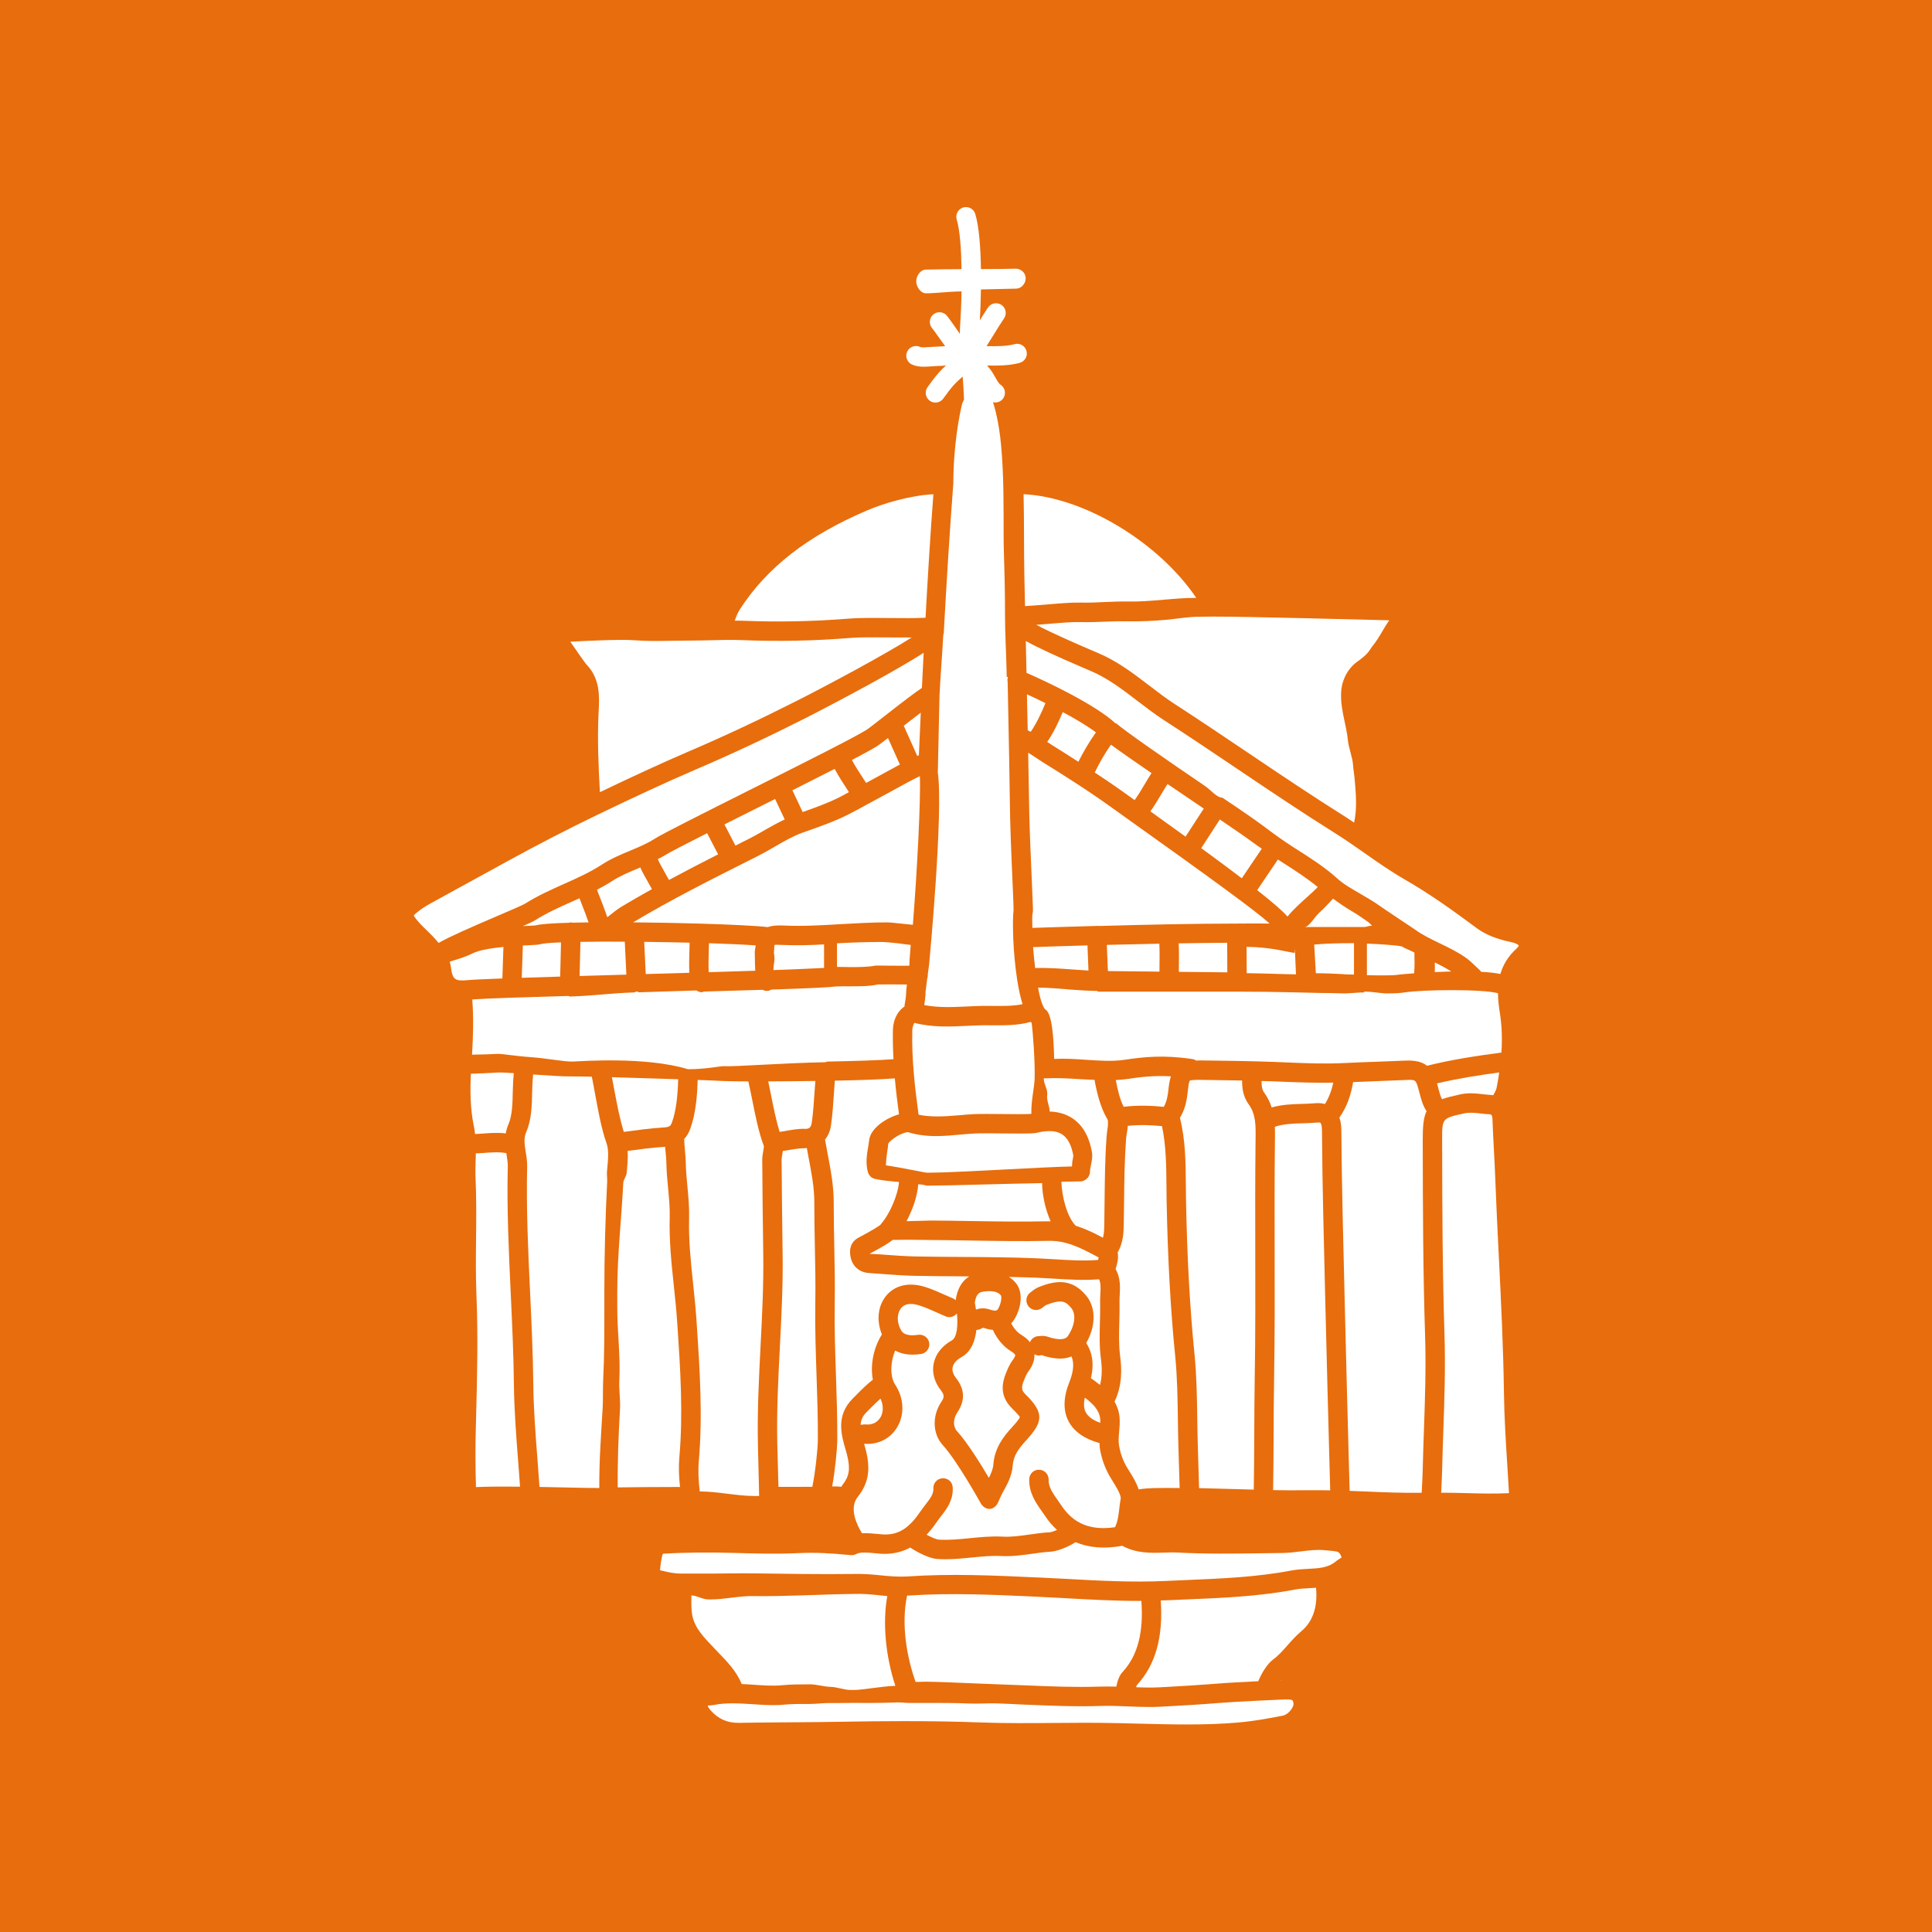 <svg width="1024" height="1024" viewBox="0 0 1024 1024" fill="none" xmlns="http://www.w3.org/2000/svg">
<path d="M0 0H1024V1024H0V0Z" fill="#E86D0C"/>
<path d="M580.135 572.34C578.114 572.231 574.209 572.106 572.223 571.969C566.494 571.58 560.084 571.223 553.233 571.56V571.84C553.233 574.596 555.445 577.509 555.034 580.325C554.603 583.327 556.37 586.371 556.35 589.147C563.523 589.312 575.551 592.451 578.765 610.718C579.142 612.877 578.751 615.228 578.232 617.49C578.02 618.435 577.732 620.006 577.746 620.534C577.786 621.905 577.321 623.413 576.376 624.401C575.423 625.395 574.144 626.143 572.78 626.169C572.623 626.169 568.67 626.243 562.578 626.34C562.75 634.046 565.553 645.136 570.197 649.686C574.19 650.959 578.343 652.716 583.173 655.292L584.597 656.026C585.228 653.647 585.288 650.982 585.311 648L585.453 636.217C585.585 625.324 585.665 614.071 586.487 602.905C586.584 601.622 586.692 600.251 586.918 598.861C587.232 596.981 587.494 594.145 586.992 593.303C583.335 587.237 581.34 579.229 580.135 572.34Z" fill="white"/>
<path d="M574.984 740.786C574.319 743.842 574.416 746.412 575.395 748.394C576.588 750.799 579.245 752.712 583.156 754.157C583.175 753.478 583.195 752.801 583.141 752.155C582.747 747.423 579.205 743.928 574.984 740.786Z" fill="white"/>
<path d="M460.919 746.825L459.281 748.47C457.152 750.589 456.281 752.754 456.15 755.187C457.266 755.016 458.348 754.913 459.204 754.996C462.361 755.264 465.109 753.851 466.705 751.163C468.047 748.881 468.521 745.206 466.677 741.278C464.716 743.02 462.749 744.98 460.919 746.825Z" fill="white"/>
<path d="M524.36 693.993C526.101 694.542 527.129 694.767 527.814 694.644C527.956 694.59 528.102 694.536 528.245 694.502L528.327 694.482C528.881 694.173 529.178 693.516 529.615 692.522C531.019 689.315 530.799 686.985 530.471 686.559C528.265 683.666 522.907 684.283 520.715 684.68C519.755 684.846 517.304 685.291 516.687 690.443C516.844 691.28 517.084 692.554 517.275 694.116C518.317 693.719 519.521 693.445 520.886 693.445C521.956 693.436 523.107 693.602 524.36 693.993Z" fill="white"/>
<path d="M507.261 758.582C512.599 764.408 519.577 775.6 524.119 783.298C525.366 780.879 526.325 778.54 526.502 776.203C527.159 767.607 531.606 761.678 536.313 756.551C537.306 755.469 540.326 752.17 540.554 751.096C540.431 750.828 539.609 749.603 536.415 746.49C529.551 739.772 531.238 732.727 533.099 728.017C534.023 725.7 535.057 723.102 536.832 720.785C537.928 719.34 538.128 718.461 538.079 718.201C538.031 717.941 537.517 717.201 535.941 716.247C531.894 713.808 528.435 709.707 526.228 704.869C524.139 704.698 522.363 704.144 521.296 703.807C520.968 703.724 520.796 703.758 520.342 704.052C519.466 704.621 518.37 704.875 517.5 704.895C516.883 710.618 514.814 716.43 509.505 719.372C506.956 720.791 505.326 722.676 504.921 724.67C504.47 726.912 505.634 728.994 506.688 730.339C511.394 736.342 511.64 742.3 507.447 748.543C505.123 752.027 505.04 756.148 507.261 758.582Z" fill="white"/>
<path d="M583.094 690.089C583.06 688.635 583.134 687.162 583.217 685.682C583.388 682.358 583.451 680.033 582.546 678.054C574.306 678.69 566.154 678.191 558.247 677.691C555.384 677.519 552.527 677.342 549.664 677.217C544.726 677.005 539.746 676.908 534.764 676.805C536.232 677.745 537.539 678.882 538.615 680.281C541.635 684.203 541.786 690.337 539.012 696.657C538.121 698.674 537.079 700.227 535.958 701.407C537.288 704.011 539.171 706.191 541.238 707.444C543.185 708.615 544.746 709.94 545.902 711.406C546.656 709.515 548.491 708.17 550.649 708.17L551.197 708.135C552.196 708.047 553.683 707.924 555.321 708.492C557.862 709.363 563.987 711.091 565.974 708.164C569.741 702.618 570.481 696.497 567.783 693.255C564.852 689.711 562.728 688.497 554.693 691.59C554.234 691.762 553.871 692.042 553.146 692.604L552.173 693.344C549.892 695.018 546.664 694.523 544.994 692.227C543.322 689.931 543.816 686.715 546.11 685.044L546.801 684.516C547.814 683.714 549.09 682.714 551.014 681.98C559.2 678.847 567.852 677.23 575.682 686.681C580.962 693.021 580.874 702.877 575.73 711.817C578.484 716.012 580.223 722.044 578.202 730.466C579.777 731.549 581.416 732.748 583.031 734.065C584.059 730.144 584.245 725.731 583.482 719.965C582.632 713.425 582.812 706.859 582.989 700.513C583.08 697.04 583.177 693.556 583.094 690.089Z" fill="white"/>
<path d="M493.473 646.908C500.597 646.957 507.721 647.051 514.846 647.182C528.047 647.408 541.685 647.599 555.052 647.319C555.668 647.305 556.245 647.325 556.847 647.339C553.942 640.628 552.449 633.499 552.332 627.079C532.177 627.407 502.994 628.401 492.958 628.401H491.115C491.06 628.401 489.313 627.799 486.69 627.682C486.216 634.153 483.676 641.248 480.471 647.245C482.903 647.245 485.055 647.054 487.384 647.08L493.473 646.908Z" fill="white"/>
<path d="M460.97 664.47C460.985 664.519 460.99 664.553 460.99 664.553C463.888 664.656 466.388 664.841 468.889 665.027C474.349 665.433 479.795 665.835 485.255 665.947C493.265 666.098 501.286 666.147 509.306 666.201C522.67 666.284 536.502 666.358 550.12 666.955C553.037 667.086 555.971 667.257 558.883 667.435C566.858 667.929 574.433 668.4 582.003 667.792C582.169 667.203 582.271 666.778 582.326 666.475C581.783 666.161 580.99 665.755 580.299 665.398L578.361 664.399C567.571 658.641 561.412 657.504 555.275 657.687C541.716 657.967 527.976 657.736 514.68 657.516C507.59 657.384 500.5 657.27 493.415 657.221L487.25 657.153C482.974 657.09 479.323 657.044 473.166 657.173C470.826 659.075 466.936 661.289 460.97 664.47Z" fill="white"/>
<path d="M343.304 467.254C341.894 464.806 340.489 462.29 339.359 459.754C338.851 459.965 338.337 460.205 337.832 460.419C333.1 462.393 328.613 464.272 324.639 466.857C321.953 468.605 319.193 470.141 316.404 471.586C316.946 473.026 317.549 474.568 318.179 476.15C319.495 479.515 320.811 482.922 321.873 486.152C324.505 484.013 327.544 481.668 329.565 480.457C334.834 477.304 340.163 474.248 345.541 471.258C344.873 469.99 344.114 468.645 343.303 467.254L343.304 467.254Z" fill="white"/>
<path d="M277.123 501.142C277.049 504.069 276.952 507.085 276.821 510.175C276.712 512.923 276.621 515.63 276.541 518.258C282.686 518.052 289.537 517.832 296.907 517.612C296.961 514.979 297.044 512.075 297.118 509.084C297.206 505.8 297.289 502.504 297.343 499.469C291.78 499.694 287.807 500.017 286.274 500.463C285.287 500.742 284.219 500.805 280.286 500.991C279.378 501.025 278.308 501.079 277.123 501.142Z" fill="white"/>
<path d="M331.583 508.205C331.432 505.003 331.281 501.864 331.152 499.109C322.643 499.06 314.56 499.08 307.635 499.206C307.572 502.393 307.492 505.895 307.395 509.365C307.321 512.135 307.244 514.843 307.195 517.301C315.148 517.067 323.494 516.822 331.98 516.576C331.857 514.003 331.72 511.118 331.583 508.205Z" fill="white"/>
<path d="M380.629 452.821C379.704 451.025 378.716 449.14 377.711 447.235C376.712 445.316 375.705 443.402 374.78 441.6C363.483 447.324 354.694 451.853 352.428 453.301C351.189 454.084 349.907 454.678 348.646 455.352C349.576 457.497 350.886 459.836 352.213 462.144C353.016 463.543 353.818 464.974 354.571 466.399C363.248 461.738 371.94 457.214 380.629 452.821Z" fill="white"/>
<path d="M408.805 581.106C410.092 587.549 411.428 594.124 413.203 599.927C413.957 599.796 414.676 599.721 415.444 599.584C419.075 598.933 422.794 598.213 426.479 598.302C428.911 598.445 429.876 597.597 430.253 595.018C430.986 590.131 431.423 583.565 431.843 577.211C431.945 575.737 432.042 574.326 432.145 572.932C423.465 573.064 414.8 573.124 407.175 573.152C407.735 575.74 408.271 578.399 408.805 581.106Z" fill="white"/>
<path d="M302.552 488.881C302.82 488.881 303.06 488.998 303.311 489.032C306.017 488.964 308.9 488.909 311.948 488.881C310.975 485.996 309.77 482.863 308.612 479.916C308.092 478.593 307.613 477.331 307.133 476.092C305.783 476.703 304.427 477.32 303.091 477.914C296.241 480.97 289.773 483.863 283.733 487.696C282.711 488.347 280.576 489.346 277.171 490.843C278.09 490.794 279.015 490.754 279.809 490.711C281.775 490.623 283.219 490.569 283.856 490.486C286.259 489.786 292.747 489.335 301.564 489.081C301.892 489.012 302.195 488.881 302.552 488.881Z" fill="white"/>
<path d="M365.503 499.636C357.733 499.445 349.527 499.293 341.438 499.196C341.56 501.806 341.706 504.742 341.849 507.71C341.991 510.706 342.137 513.645 342.26 516.272C349.835 516.053 357.619 515.827 365.366 515.593C365.194 511.597 365.291 507.182 365.42 503.063C365.448 501.864 365.477 500.744 365.503 499.636Z" fill="white"/>
<path d="M414.373 500.828C412.298 500.725 411.168 500.745 410.522 500.799C410.297 501.719 410.4 503.335 410.194 504.883C410.223 505.837 410.497 506.877 410.508 507.982C410.522 509.95 409.817 512.149 409.966 514.165C422.237 513.734 429.923 513.351 436.774 513.028V500.559C429.924 500.95 422.08 501.199 414.373 500.828Z" fill="white"/>
<path d="M470.112 488.881C471.721 488.887 474.579 489.189 477.676 489.538C479.52 489.743 481.821 490.003 483.841 490.169C486.176 460.661 488.069 423.324 487.546 411.353C483.396 413.369 478.955 415.788 474.859 418.064C472.427 419.407 470.098 420.703 467.969 421.82C465.36 423.191 462.791 424.61 460.208 426.021C456.754 427.92 453.303 429.82 449.795 431.602C442.745 435.186 435.355 437.799 428.202 440.321L425.27 441.364C420.401 443.097 415.708 445.813 410.753 448.692C407.768 450.42 404.779 452.148 401.725 453.69L398.217 455.452C377.386 465.911 355.867 476.735 335.565 488.861C347.259 488.964 359.433 489.198 370.482 489.518H370.493C387.066 489.998 401.051 490.683 406.897 491.383C408.958 490.663 411.624 490.355 415.352 490.555C425.436 491.02 435.814 490.412 445.85 489.807C453.765 489.344 461.986 488.89 470.112 488.884L470.112 488.881Z" fill="white"/>
<path d="M400.533 501.091C394.682 500.651 385.907 500.248 375.769 499.926C375.74 501.042 375.714 502.159 375.672 503.367C375.563 507.2 375.46 511.592 375.617 515.279C384.215 515.02 392.558 514.76 400.294 514.505C400.157 512.361 400.122 510.159 400.108 508.082C400.094 506.897 400.079 505.786 400.039 504.798C400.034 504.504 400.045 504.21 400.088 503.921C400.225 502.899 400.376 501.988 400.533 501.091Z" fill="white"/>
<path d="M539.887 600.803C537.196 600.803 534.139 600.769 531.099 600.74C525.599 600.686 520.104 600.623 516.982 600.76C514.173 600.883 511.364 601.143 508.55 601.397C504.514 601.768 500.344 602.145 496.116 602.145C490.607 602.145 485.772 601.474 481.334 600.089C477.84 600.095 471.621 604.367 470.804 606.161C470.736 607.175 470.502 608.965 470.256 610.396C469.92 612.398 469.6 615.885 469.571 617.676C477.495 618.773 490.12 621.543 491.222 621.543H492.963C506.224 621.543 553.432 618.493 568.182 618.239C568.237 617.985 568.291 615.908 568.339 615.663C568.565 614.689 568.893 613.004 568.887 612.504C566.866 601.106 561.064 599.51 556.242 599.51C554.27 599.51 552.044 599.769 549.617 600.381C548.41 600.672 546.432 600.803 539.89 600.803L539.887 600.803Z" fill="white"/>
<path d="M593.39 751.307C593.601 754 593.384 756.482 593.17 758.876C592.945 761.392 592.731 763.771 593.096 766.024C593.878 770.691 595.323 774.543 597.783 778.505L598.331 779.376C600.215 782.377 602.373 785.824 603.497 789.417C606.223 788.966 608.915 788.794 611.484 788.712C616.074 788.589 620.658 788.657 625.239 788.683L624.568 766.207C624.426 761.36 624.357 756.513 624.289 751.661C624.137 740.928 623.98 729.83 622.913 719.122C620.398 694.036 618.891 666.783 618.323 635.81C618.275 633.233 618.255 630.649 618.24 628.064C618.172 617.68 618.02 606.993 615.877 596.862C610.288 596.314 604.094 596.054 597.763 596.719C597.64 598.042 597.469 599.352 597.269 600.543C597.098 601.611 596.907 602.674 596.844 603.656C596.042 614.52 595.905 625.619 595.782 636.352L595.625 648.101C595.585 653.036 595.42 658.568 592.377 663.861C592.768 665.74 592.651 668.048 591.746 671.098L591.467 671.989C591.412 672.175 591.344 672.366 591.281 672.552C593.953 677.35 593.693 682.23 593.479 686.226C593.416 687.44 593.348 688.645 593.376 689.839C593.459 693.486 593.362 697.139 593.259 700.8C593.094 707.032 592.931 712.912 593.684 718.65C594.569 725.407 594.923 734.135 590.739 742.86C592.123 745.333 593.116 748.095 593.39 751.302L593.39 751.307Z" fill="white"/>
<path d="M280.974 685.351C281.713 701.145 282.487 717.478 282.658 733.6C282.801 746.938 283.863 760.586 284.89 773.772C285.267 778.542 285.604 783.328 285.938 788.104C290.165 788.178 294.481 788.261 298.948 788.373C306.444 788.544 313.408 788.701 317.644 788.675C317.527 774.493 318.597 760.25 319.411 746.446C319.714 741.354 319.451 736.254 319.705 731.156C320.336 718.552 320.316 705.7 320.316 693.279V684.677C320.316 664.97 320.864 645.372 321.809 626.429C321.906 624.592 321.555 622.713 321.72 620.837C322.2 615.27 322.925 610.012 321.48 605.962C318.666 597.997 317.09 588.826 315.432 579.956C314.836 576.754 314.307 573.664 313.685 570.674C308.644 570.551 305.02 570.497 303.806 570.531C299.373 570.634 290.99 570.092 282.555 569.503C282.267 572.314 282.124 575.301 282.062 578.511C281.919 585.873 281.768 593.487 278.891 600.068C277.48 603.283 278.028 606.628 278.636 610.501C279.047 613.043 279.473 615.676 279.404 618.527C278.876 640.769 279.938 663.429 280.974 685.351Z" fill="white"/>
<path d="M310.619 351.961C318.183 359.624 317.709 368.955 317.298 377.171L317.235 378.33C316.605 391.457 317.153 405.851 317.96 419.868C334.901 411.759 349.787 404.822 364.96 398.311C383.627 390.32 402.494 381.483 422.612 371.304C439.17 362.902 468.401 347.265 483.238 337.883C479.348 337.912 475.238 337.883 471.153 337.849C463.597 337.775 455.808 337.706 450.924 338.103C431.805 339.674 412.341 340.063 393.086 339.269C387.64 339.049 382.037 339.2 376.645 339.343C372.638 339.46 368.616 339.52 364.629 339.529C361.595 339.529 358.526 339.568 355.469 339.631C349.255 339.74 342.816 339.871 336.42 339.357C329.364 338.795 312.649 339.557 302.284 340.117C306.058 345.689 309.934 351.144 310.619 351.961L310.619 351.961Z" fill="white"/>
<path d="M782.228 512.248C782.968 512.962 783.721 513.682 784.483 514.367C784.709 514.573 784.831 514.847 785.017 515.087C788.962 515.292 792.478 515.664 795.238 516.224C796.588 511.577 799.129 507.033 803.704 502.852C804.717 501.926 804.991 501.27 805 501.11C804.912 500.978 803.918 499.959 801.041 499.362C793.211 497.737 787.203 495.303 782.682 491.931C770.928 483.177 758.186 473.992 744.588 466.173C737.149 461.894 730.113 456.959 723.311 452.196C718.248 448.646 713.007 444.979 707.721 441.669C690.061 430.599 672.504 418.781 655.541 407.357C642.759 398.749 629.975 390.146 617.041 381.776C612.094 378.568 607.431 374.996 602.909 371.534C595.642 365.976 588.783 360.724 580.885 356.88C579.749 356.332 577.254 355.263 574.006 353.87C560.51 348.078 550.48 343.526 543.693 339.744C543.81 345.125 543.933 350.808 544.064 356.626C554.174 360.984 580.948 373.639 591.318 383.481C591.332 383.495 591.346 383.441 591.352 383.446C591.357 383.452 591.366 383.358 591.372 383.363C591.426 383.412 591.494 383.246 591.537 383.289C594.968 386.594 620.178 404.072 638.586 416.533C641.8 418.698 644.874 422.771 647.82 422.771H647.848C658.232 429.625 666.652 435.582 670.235 438.276C675.099 441.943 680.148 445.61 685.506 449.031C693.412 454.089 701.604 459.107 708.988 465.785C712.257 468.738 716.558 471.145 721.12 473.805C724.539 475.798 728.073 477.809 731.361 480.185C733.759 481.904 749.721 492.508 749.726 492.517C753.919 495.561 758.372 497.692 763.079 499.968C767.503 502.098 772.087 504.3 776.389 507.248C778.607 508.759 780.447 510.526 782.228 512.248Z" fill="white"/>
<path d="M431.895 660.785C431.744 652.931 431.587 645.083 431.601 637.221C431.616 629.427 430.089 621.518 428.49 613.133C428.202 611.631 427.928 610.035 427.64 608.492C427.214 608.521 426.812 608.581 426.358 608.581C423.652 608.601 420.404 609.135 417.227 609.698C416.439 609.84 415.714 609.909 414.938 610.046C414.841 610.712 414.732 611.348 414.615 611.951C414.458 612.842 414.267 613.739 414.267 614.596C414.364 631.143 414.561 647.717 414.801 664.276C415.055 680.843 414.19 697.587 413.356 713.778C412.494 730.646 411.595 748.091 411.981 765.181C412.123 771.507 412.303 777.833 412.489 784.168L412.612 788.08C419.824 788.075 426.004 788.066 430.554 788.046C432.101 780.575 433.46 768.129 433.486 762.999C433.554 751.738 433.163 740.248 432.786 729.139C432.361 716.532 431.916 703.504 432.13 690.631C432.301 680.713 432.095 670.582 431.896 660.786L431.895 660.785Z" fill="white"/>
<path d="M603.357 913.56C611.906 913.78 620.449 914 628.992 914C639.145 914 647.619 913.691 655.64 913.026C664.149 912.321 672.678 910.764 679.891 909.33C683.145 908.674 685.777 904.607 685.591 903.039C685.352 901.134 685.303 900.728 681.804 900.728C681.09 900.728 680.359 900.762 679.64 900.791C676.948 900.908 654.767 901.908 645.907 902.627C636.825 903.367 626.972 903.998 614.915 904.609C612.968 904.706 611.025 904.741 609.078 904.741L609.072 904.735C605.353 904.735 601.634 904.584 597.912 904.432C593.014 904.247 588.116 904.015 583.198 904.198C569.777 904.638 556.158 904.032 543.02 903.484C538.23 903.284 533.444 902.99 528.663 902.839C523.588 902.667 518.51 903.113 513.435 902.893C505.983 902.57 498.535 902.585 491.074 902.585H481.763C479.674 902.585 477.467 902.222 475.112 902.325C466.781 902.687 457.532 902.579 452.811 902.579H450.859C447.248 902.579 443.617 902.716 439.995 902.647C436.447 902.564 432.905 903.127 429.371 903.127C424.028 903.127 419.673 903.099 415.665 903.49C409.89 904.067 404.122 903.598 398.396 903.221C391.271 902.747 384.058 902.462 378.544 903.647C377.545 903.867 376.44 903.915 375.344 903.955C375.256 903.961 375.159 903.955 375.064 903.955C375.201 904.544 375.618 905.395 376.703 906.594C380.716 911.064 385.354 913.146 391.294 913.146C400.542 912.989 409.374 912.926 418.202 912.866C427.935 912.798 437.677 912.723 447.425 912.543C457.98 912.358 468.53 912.235 479.094 912.235C493.808 912.235 507.195 912.461 519.985 912.94C532.79 913.42 545.586 913.312 558.411 913.2C563.925 913.152 569.446 913.103 574.968 913.103C577.68 913.103 580.386 913.117 583.101 913.143C589.848 913.209 596.602 913.38 603.358 913.56L603.357 913.56Z" fill="white"/>
<path d="M760.475 515.216C763.289 515.079 766.235 514.977 769.215 514.908C766.481 513.166 763.549 511.624 760.481 510.138C760.518 511.878 760.529 513.571 760.475 515.216Z" fill="white"/>
<path d="M675.047 760.183C675.007 770.053 674.939 779.929 674.779 789.794C681.061 789.911 687.364 789.959 693.583 789.842C697.414 789.774 701.221 789.857 705.038 789.931L704.827 782.171C704.421 767.297 704.01 752.429 703.633 737.555C702.86 706.922 702.078 676.278 701.387 645.637C701.039 630.044 700.771 614.444 700.668 598.85C700.639 596.48 700.16 595.418 699.909 595.183C699.772 595.061 699.189 594.846 697.956 594.983C695.359 595.223 692.721 595.298 690.092 595.375C684.989 595.517 680.159 595.712 675.712 597.205C675.8 599.502 675.786 601.784 675.752 604.054L675.732 605.659C675.512 624.694 675.546 643.735 675.589 662.77C675.638 684.801 675.686 707.569 675.309 729.991C675.124 740.044 675.081 750.114 675.047 760.182L675.047 760.183Z" fill="white"/>
<path d="M681.865 573.415L673.947 573.1C672.18 573.038 670.405 573.012 668.638 572.963C668.624 575.608 668.946 577.653 670.048 579.138C671.932 581.708 673.159 584.327 674.015 586.966C679.353 585.458 684.654 585.233 689.805 585.096C692.217 585.027 694.621 584.964 697.004 584.739C698.922 584.587 700.669 584.724 702.25 585.15C704.497 581.591 705.861 577.678 706.675 573.82C698.403 573.972 690.045 573.752 681.865 573.415Z" fill="white"/>
<path d="M730.253 562.718C735.068 562.552 739.878 562.381 744.673 562.156C750.193 561.896 753.784 562.821 756.352 564.869C769.808 561.516 783.555 559.488 795.782 557.891C796.262 550.543 796.051 543.669 794.98 537.074C794.432 533.647 794.007 530.062 793.967 526.435C785.946 524.179 754.186 524.447 744.164 526.038C742.246 526.352 739.169 526.538 735.279 526.538C731.814 526.538 727.655 525.573 723.105 525.573H723.065C723.045 525.573 723.031 526.047 723.011 526.047C719.243 525.915 715.222 526.684 710.983 526.498C706.379 526.307 702.517 526.321 700.433 526.307C697.316 526.301 677.895 525.587 655.582 525.587H582.257C581.949 525.587 581.641 525.23 581.43 525.23C577.505 525.167 572.915 524.916 568.134 524.55C561.975 524.09 555.667 523.399 550.181 523.502C550.948 527.649 551.83 530.993 552.812 533.152C552.881 533.275 552.989 533.295 553.058 533.432C553.112 533.569 553.098 533.678 553.155 533.815C553.423 534.309 553.689 534.72 553.971 535C557.656 536.665 558.547 550.956 558.712 561.252C564.295 560.949 570.03 561.327 575.639 561.712C582.871 562.192 589.696 562.657 595.887 561.732C606.123 560.196 616.57 559.03 631.983 561.321C632.737 561.438 633.416 561.732 634.01 562.115C634.612 562.095 635.154 562.04 635.805 562.04C648.649 562.183 661.48 562.363 674.325 562.8L682.311 563.123C692.25 563.54 702.54 563.96 712.219 563.451C718.191 563.143 724.219 562.929 730.253 562.717L730.253 562.718Z" fill="white"/>
<path d="M665.482 603.896C665.585 596.439 665.668 590.55 661.763 585.223C658.749 581.111 658.298 576.292 658.352 572.694C650.797 572.542 643.247 572.42 635.677 572.331C631.773 572.331 630.779 572.668 630.588 572.782C630.465 572.954 629.992 573.962 629.561 578.231C629.121 582.55 628.376 587.148 625.924 591.523C625.616 592.058 625.485 592.263 625.39 592.503C628.365 604.258 628.439 616.328 628.522 628.003C628.536 630.545 628.556 633.09 628.604 635.626C629.167 666.319 630.654 693.291 633.14 718.098C634.25 729.242 634.413 740.561 634.573 751.513C634.641 756.305 634.71 761.103 634.853 765.893L635.532 788.732C641.849 788.864 648.143 789.041 654.322 789.24C657.679 789.349 661.118 789.426 664.524 789.529C664.681 779.727 664.749 769.94 664.792 760.138C664.826 750.028 664.866 739.918 665.037 729.802C665.414 707.485 665.366 684.763 665.317 662.786C665.277 643.697 665.243 624.613 665.46 605.524L665.482 603.896Z" fill="white"/>
<path d="M589.05 783.93C585.893 778.843 583.96 773.682 582.947 767.7C582.79 766.711 582.81 765.809 582.776 764.861C574.664 762.633 568.987 758.609 566.184 752.968C563.395 747.342 563.609 740.431 566.829 732.439C569.035 726.936 569.383 722.432 567.925 718.942C566.226 719.593 564.328 720.087 561.902 720.087C559.133 720.087 555.854 719.553 551.975 718.216C551.569 718.422 551.104 718.456 550.653 718.456C549.777 718.456 548.995 718.176 548.27 717.785C548.412 720.795 547.373 723.891 545.001 727.01C544.077 728.224 543.343 730.032 542.638 731.794C541.068 735.764 541.639 737.18 543.591 739.094C553.818 749.061 552.628 753.884 543.88 763.432C539.667 768.025 537.146 771.638 536.75 776.847C536.333 782.428 533.715 787.026 531.392 791.193C530.541 792.729 529.685 794.86 528.954 796.431C528.147 798.193 526.414 799.755 524.482 799.755H524.305C522.441 799.755 520.714 798.39 519.812 796.753C519.681 796.534 507.33 774.271 499.7 765.948C494.26 760.005 493.946 750.457 498.927 743.035C500.503 740.676 500.668 739.422 498.619 736.797C495.233 732.479 493.906 727.441 494.857 722.692C495.864 717.694 499.295 713.321 504.516 710.417C507.325 708.854 507.804 702.054 507.182 696.145C505.778 697.893 503.408 698.632 501.242 697.721C499.715 697.076 498.208 696.405 496.692 695.719C493.472 694.286 490.438 692.923 487.327 691.929C482.312 690.319 478.847 691.101 477.003 694.211C475.236 697.213 475.51 701.648 477.708 705.232C478.193 706.035 479.723 708.508 486.682 707.466C489.485 707.089 492.094 709.002 492.511 711.813C492.922 714.623 490.969 717.233 488.166 717.645C486.542 717.879 485.035 717.993 483.645 717.993C479.746 717.993 476.8 717.096 474.48 715.82C471.905 721.783 471.637 729.591 474.417 733.818C479.129 740.981 479.569 749.632 475.561 756.403C471.945 762.509 465.491 765.754 458.387 765.24C458.318 765.24 458.133 765.28 457.996 765.294C458.387 766.636 458.764 767.967 459.072 769.241C461.469 779.345 460.174 786.337 454.619 793.388C449.941 799.331 453.983 807.939 456.86 812.655C459.606 812.518 462.354 812.752 464.8 812.992L467.443 813.232C477.123 814.026 482.685 808.722 488.172 800.648C488.905 799.572 489.733 798.509 490.575 797.427C493.252 794 494.862 791.718 494.714 788.947C494.548 786.108 496.706 783.675 499.543 783.518C502.518 783.367 504.813 785.526 504.961 788.356C505.358 795.196 501.659 799.94 498.673 803.75C497.974 804.647 497.283 805.532 496.666 806.438C495.076 808.782 493.235 811.187 491.123 813.443C493.726 814.843 496.329 815.945 497.534 816.028C502.932 816.365 508.303 815.842 514.009 815.274C519.621 814.711 525.421 814.143 531.347 814.446C536.034 814.72 540.718 814.029 545.684 813.335C549.149 812.841 552.74 812.335 556.411 812.141C557.199 812.087 558.686 811.578 560.247 810.913C557.958 808.782 555.823 806.375 553.931 803.516C553.377 802.674 552.78 801.837 552.19 800.994C548.97 796.436 545.333 791.261 545.516 783.995C545.59 781.157 547.928 778.875 550.791 778.992C553.628 779.066 555.86 781.425 555.792 784.27C555.689 788.128 557.955 791.358 560.581 795.085C561.238 796.005 561.877 796.93 562.494 797.856C568.968 807.657 578.079 811.319 590.963 809.454C592.382 806.683 592.819 803.319 593.23 799.749C593.435 797.933 593.655 796.131 593.977 794.383C594.36 792.395 591.266 787.48 589.622 784.841L589.05 783.93Z" fill="white"/>
<path d="M616.853 586.641C618.409 583.825 618.957 580.855 619.325 577.187C619.594 574.52 620.025 572.341 620.613 570.476C611.598 569.976 604.44 570.838 597.39 571.895C595.417 572.189 593.411 572.335 591.39 572.429C592.309 577.413 593.542 582.637 595.563 586.623C603.127 585.709 610.394 586.004 616.853 586.641Z" fill="white"/>
<path d="M393.613 446.263L397.113 444.51C399.99 443.056 402.804 441.425 405.613 439.794C408.93 437.869 412.375 436.01 415.918 434.305C415.116 432.577 414.245 430.747 413.377 428.919C412.501 427.074 411.625 425.237 410.814 423.484C407.629 425.08 404.423 426.691 401.229 428.288C395.401 431.215 389.529 434.154 383.96 436.958C384.857 438.72 385.824 440.562 386.809 442.436C387.837 444.395 388.859 446.343 389.803 448.194C391.065 447.551 392.36 446.9 393.613 446.263Z" fill="white"/>
<path d="M723.07 491.316H723.084C724.508 491.316 725.921 490.547 727.326 490.596C726.449 490.008 725.721 489.088 725.359 488.828C722.462 486.737 719.154 484.495 715.939 482.625C712.725 480.754 709.54 478.472 706.515 476.313C704.445 478.575 701.965 481.311 699.336 483.662C696.681 486.032 693.873 491.316 691.515 491.316H723.056L723.07 491.316Z" fill="white"/>
<path d="M370.881 790.503C380.491 790.497 390.433 792.902 399.721 792.902H402.339L402.23 786.876C402.045 780.521 401.859 772.187 401.717 765.839C401.326 748.366 402.236 730.524 403.107 713.471C403.934 697.446 404.779 680.77 404.539 664.537C404.3 647.944 404.1 631.287 404.006 614.7C404 613.232 404.245 611.669 404.525 610.141C404.682 609.236 404.942 607.845 404.848 607.405C402.093 600.077 400.389 591.44 398.731 583.101C398.046 579.668 397.361 576.349 396.627 573.162C389.654 573.133 384.639 573.059 383.126 572.951C381.667 572.842 376.612 572.636 369.762 572.388C369.585 580.402 368.803 590.141 365.843 598.326C365.001 600.643 363.885 602.342 362.617 603.673C362.714 605.915 362.871 608.045 363.048 609.945C363.254 612.152 363.445 614.189 363.474 616.085C363.528 620.295 363.925 624.476 364.344 628.883C364.864 634.332 365.4 639.981 365.241 645.705C364.918 657.249 366.165 669.072 367.37 680.462C368.041 686.797 368.706 693.24 369.137 699.6L369.274 701.739C370.864 725.244 372.513 750.366 370.376 774.478C369.965 779.139 370.219 785.219 370.881 790.503Z" fill="white"/>
<path d="M453.627 739.594C456.373 736.812 459.415 733.748 462.629 731.266C461.074 723.069 463.274 713.738 467.444 707.304C464.924 701.164 465.013 694.315 468.144 688.997C472.48 681.649 480.811 679.073 490.436 682.143C494.101 683.308 497.547 684.856 500.883 686.344C502.322 686.99 503.761 687.632 505.219 688.244C505.733 688.455 506.15 688.798 506.549 689.149C507.274 683.343 509.783 678.97 513.728 676.517C512.241 676.511 510.728 676.483 509.247 676.477C501.177 676.423 493.114 676.374 485.051 676.223C479.359 676.106 473.659 675.689 468.136 675.278C465.67 675.092 463.198 674.906 460.732 674.749C455.471 674.435 451.752 671.185 450.779 666.058C449.628 659.861 452.868 657.127 454.909 656.05C462.738 651.903 465.555 650.004 466.486 649.305C466.575 649.167 466.726 649.113 466.823 648.982C466.906 648.873 466.931 648.742 467.023 648.639C471.447 643.69 475.948 633.428 476.496 626.485C471.872 626.108 467.126 625.58 463.852 624.868C461.982 624.457 460.495 623.046 459.995 621.201C458.708 616.452 459.453 611.954 460.127 607.993C460.332 606.753 460.543 605.525 460.675 604.297C461.34 598.094 469.56 592.556 476.485 590.608C475.649 584.391 474.861 578.05 474.273 571.567C467.197 572.121 455.386 572.521 442.467 572.772C442.345 574.417 442.233 576.145 442.119 577.913C441.68 584.465 441.223 591.245 440.435 596.542C439.99 599.544 438.888 602.04 437.278 603.985C437.703 606.419 438.149 608.866 438.6 611.211C440.298 620.088 441.902 628.469 441.888 637.252C441.874 645.037 442.031 652.811 442.182 660.585C442.382 670.475 442.593 680.703 442.422 690.813C442.21 703.425 442.647 716.326 443.072 728.801C443.455 740.022 443.84 751.611 443.777 763.078C443.743 768.225 442.584 779.523 441.072 787.852C442.661 787.797 444.291 787.846 445.915 788.029C446.141 787.706 446.298 787.349 446.546 787.035C450.108 782.525 450.745 778.633 449.081 771.627C448.793 770.413 448.424 769.165 448.059 767.877C445.907 760.434 442.961 750.241 452.047 741.185L453.627 739.594Z" fill="white"/>
<path d="M697.429 515.845C699.005 515.865 700.429 515.874 700.997 515.879C703.141 515.899 706.526 516.065 711.278 516.271C713.219 516.345 710.787 516.439 717.638 516.536V499.909C710.787 499.855 701.91 500.095 696.553 500.649L697.429 515.845Z" fill="white"/>
<path d="M587.208 514.683C593.202 514.751 603.047 514.854 614.541 514.985C614.541 513.669 614.556 512.284 614.57 510.858C614.618 507.506 614.653 503.402 614.461 500.18C604.968 500.366 595.5 500.586 586.643 500.803L587.208 514.683Z" fill="white"/>
<path d="M624.811 515.092C633.169 515.189 641.957 515.269 650.506 515.366C650.52 511.953 650.486 507.832 650.451 503.974C650.437 502.46 650.423 501.026 650.417 499.684C642.451 499.738 633.702 499.85 624.728 499.998C624.905 503.385 624.894 507.195 624.845 510.994C624.831 512.425 624.817 513.801 624.811 515.092Z" fill="white"/>
<path d="M672.921 489.502C665.899 483.099 644.951 467.754 595.436 432.468L590.044 428.61C577.651 419.645 564.595 411.365 552.327 403.757C551.628 403.326 550.697 402.7 549.601 401.969C548.579 401.278 546.793 400.09 544.957 398.948C545.211 411.648 545.397 421.313 545.408 424.006C545.477 435.227 546.304 453.837 546.91 467.423C547.609 482.988 547.595 483.002 547.301 484.128C547.012 485.367 547.095 488.186 547.178 491.804C553.808 491.579 566.339 491.173 581.19 490.762C581.279 490.756 581.67 490.722 581.767 490.713C581.884 490.708 582.623 490.788 582.746 490.788C605.861 490.137 630.753 489.534 658.155 489.5C658.144 489.482 668.209 489.414 672.921 489.502Z" fill="white"/>
<path d="M697.531 841.543C696.27 841.646 695.031 841.715 693.826 841.778C691.175 841.915 688.674 842.046 686.345 842.492C667.453 846.119 648.154 846.918 629.481 847.701C625.631 847.858 621.769 848.024 617.91 848.201C617.013 848.241 616.114 848.229 615.218 848.264C616.568 867.682 612.472 882.418 602.599 893.086C602.447 893.297 602.296 893.751 602.159 894.265C604.46 894.348 606.763 894.442 609.064 894.442H609.07C610.845 894.442 612.617 894.408 614.384 894.32C626.333 893.708 636.086 893.086 645.068 892.366C650.269 891.94 659.392 891.446 666.907 891.078C668.634 886.877 671.62 881.864 674.908 879.46C677.614 877.472 679.923 874.853 682.375 872.077C684.607 869.546 686.925 866.93 689.705 864.605C695.847 859.479 698.462 851.734 697.531 841.543Z" fill="white"/>
<path d="M604.95 848.489C604.525 848.489 604.094 848.518 603.663 848.518C590.701 848.518 577.808 847.804 565.226 847.113C560.288 846.838 555.355 846.57 550.414 846.339L548.353 846.242C526.486 845.228 503.866 844.185 481.719 845.673C481.397 845.693 481.088 845.653 480.774 845.673C477.526 860.958 480.643 878.486 485.301 891.475C487.699 891.378 489.671 891.324 490.762 891.324C498.805 891.466 506.332 891.798 513.876 892.126C518.911 892.338 523.946 892.558 528.976 892.723C533.791 892.875 538.615 893.08 543.436 893.277C556.397 893.82 569.756 894.374 582.84 893.943C585.792 893.846 588.737 893.88 591.677 893.948C592.231 891.247 593.042 888.265 595.068 886.094C602.983 877.544 606.189 865.171 604.95 848.489Z" fill="white"/>
<path d="M303.546 562.638C307.896 562.523 342.154 559.856 364.652 566.71H364.72C374.488 566.71 382.046 564.943 383.895 565.094C388.896 565.471 414.36 563.429 437.574 563.003C437.786 562.989 437.98 562.695 438.205 562.715C438.274 562.721 438.328 562.652 438.391 562.661C453.079 562.392 466.717 561.927 473.568 561.398C473.3 556.306 473.143 551.151 473.26 545.97C473.368 540.966 475.412 536.448 478.746 533.935C478.946 533.783 479.171 533.689 479.376 533.543C479.391 533.406 479.362 533.275 479.391 533.138C479.87 530.445 480.356 527.434 480.301 525.407C480.301 525.147 480.307 524.893 480.341 524.647C480.341 524.647 480.484 523.462 480.69 521.802C475.86 521.763 466.72 521.7 465.413 521.788C460.358 522.822 455.323 522.768 450.028 522.776C447.85 522.756 445.604 522.742 443.218 522.825C439.935 523.276 431.469 523.73 408.745 524.504C408.457 524.661 408.212 524.876 407.883 524.97C407.375 525.127 406.856 525.19 406.342 525.19C405.569 525.19 404.835 524.944 404.156 524.613C395.696 524.893 385.482 525.161 373.138 525.538C372.789 525.69 372.473 525.807 372.082 525.887C371.739 525.955 371.397 525.784 371.06 525.784C370.369 525.784 369.73 525.221 369.113 524.967C360.213 525.235 350.24 525.604 339.114 525.927C338.6 526.104 338.106 525.584 337.558 525.584H337.358C336.844 525.584 336.365 526.161 335.9 526.015C324.768 526.344 313.568 527.826 303.037 528.14C302.689 528.214 302.352 528.14 301.981 528.14C301.701 528.14 301.462 527.929 301.193 527.88C290.204 528.217 280.094 528.491 271.682 528.777C271.551 528.783 271.448 528.84 271.311 528.84C271.214 528.84 271.146 528.8 271.051 528.791C260.967 529.14 253.529 529.491 250.301 529.731C251.083 539.287 250.78 549.512 250.184 558.993C253.903 558.896 258.301 558.876 263.479 558.576C266.082 558.433 271.933 559.638 281.275 560.304C289.707 560.889 299.25 562.818 303.546 562.638Z" fill="white"/>
<path d="M378.948 874.006L380.915 876.062C385.285 880.552 390.505 885.995 393.103 892.576C395.075 892.644 397.076 892.787 399.063 892.924C404.249 893.272 409.441 893.706 414.647 893.198C419.012 892.773 423.675 892.733 429.362 892.733C432.972 892.733 436.595 893.995 440.214 894.069C443.762 894.152 447.304 895.714 450.853 895.714H452.722C457.352 895.714 466.383 893.864 474.561 893.515C469.286 877.516 467.751 859.9 470.28 845.96C468.621 845.809 466.937 845.617 465.299 845.446C460.983 844.986 456.873 844.686 452.831 844.815C434.843 845.04 416.579 846.206 398.924 845.96C391.511 845.851 384.093 847.736 376.675 847.736H375.565C372.282 847.736 369.302 845.646 366.468 845.597C366.4 849.773 366.36 853.177 366.873 855.933C368.181 863.102 373.413 868.174 378.95 874.006L378.948 874.006Z" fill="white"/>
<path d="M359.014 702.05L358.877 700.103C358.452 693.871 357.795 687.656 357.136 681.439C355.897 669.718 354.621 657.592 354.958 645.365C355.101 640.273 354.621 635.2 354.116 629.819C353.691 625.398 353.26 620.826 353.191 616.199C353.171 614.568 353 612.812 352.815 610.907C352.717 609.933 352.603 608.871 352.512 607.822C352.381 607.828 352.209 607.851 352.087 607.857C346.141 608.205 339.248 609.119 332.66 610.002C332.928 613.88 332.494 617.844 332.152 621.722C332.001 623.485 330.439 625.232 330.351 626.937C329.426 645.721 327.165 665.154 327.165 684.703V693.285C327.165 705.834 328.898 718.818 328.261 731.664C328.007 736.799 328.912 741.925 328.604 747.058C327.81 760.615 327.288 774.592 327.391 788.355C334.843 788.218 346.978 788.155 360.43 788.121C359.808 782.597 359.628 777.399 360.073 772.376C362.131 749.056 360.581 725.155 359.014 702.049L359.014 702.05Z" fill="white"/>
<path d="M762.47 577.297C762.989 579.325 763.492 581.135 764.291 582.595C766.846 581.698 769.948 580.921 773.896 580.059C778.315 579.079 782.391 579.539 785.993 579.956C787.417 580.113 788.842 580.284 790.28 580.347C790.686 580.367 791.054 580.456 791.445 580.504C792.253 579.105 792.986 577.768 793.22 576.631C793.808 573.787 794.219 571.108 794.625 568.426C784.183 569.817 772.8 571.585 761.611 574.218C761.748 574.678 761.891 575.095 762.028 575.575L762.47 577.297Z" fill="white"/>
<path d="M331.342 599.823C337.844 598.952 345.209 597.967 351.585 597.59C355.084 597.39 355.47 596.767 356.175 594.828C358.161 589.339 359.203 581.75 359.449 572.031C348.234 571.654 335.101 571.249 324.32 570.949C324.771 573.274 325.225 575.664 325.671 578.083C327.075 585.589 328.553 593.26 330.637 599.929L331.342 599.823Z" fill="white"/>
<path d="M349.807 832.258C352.273 832.752 355.967 834.035 361.385 834.035H376.798C384.211 834.035 391.635 833.815 399.076 833.917C416.653 834.157 434.855 834.451 452.701 834.231C457.462 834.129 461.977 834.443 466.387 834.917C471.476 835.451 476.286 835.848 481.027 835.548C503.756 833.986 526.679 835.005 548.832 836.048L550.893 836.116C555.859 836.351 560.82 836.602 565.787 836.876C582.728 837.816 600.23 838.761 617.433 837.953C621.304 837.767 625.188 837.605 629.059 837.445C647.355 836.685 666.277 835.888 684.425 832.412C687.434 831.83 690.419 831.678 693.311 831.527C698.968 831.239 703.866 830.984 707.828 827.717C708.576 827.1 709.452 826.532 710.342 825.975C710.568 825.838 710.836 825.667 711.09 825.509C710.214 822.713 709.029 822.474 708.493 822.362C707.088 822.074 705.678 821.957 704.265 821.842L702.19 821.651C698.12 821.22 693.955 821.725 689.545 822.268C686.291 822.673 682.929 823.085 679.461 823.125L668.632 823.268C654.074 823.467 639.009 823.693 624.172 822.876C621.789 822.745 619.371 822.836 616.931 822.911C610.032 823.136 602.251 823.376 594.852 819.292C594.744 819.312 594.641 819.341 594.538 819.355C585.193 821.02 577.041 820.32 570.076 817.381C566.02 820.015 560.095 822.276 556.909 822.425C553.709 822.591 550.504 823.048 547.113 823.527C541.872 824.261 536.474 825.021 530.775 824.727C525.651 824.453 520.47 824.972 515.013 825.515C510.486 825.966 505.834 826.435 501.087 826.435C499.682 826.435 498.264 826.395 496.845 826.298C492.378 826.004 486.266 822.728 482.425 820.252C478.104 822.562 472.977 823.939 466.67 823.502C465.739 823.433 464.766 823.336 463.772 823.242C460.313 822.899 456.012 822.482 453.922 823.625C453.012 824.119 451.999 824.33 450.948 824.247C440.267 823.233 432.343 822.753 423.361 823.179C411.778 823.747 399.878 823.405 388.384 823.062C376.122 822.705 363.463 822.773 351.357 823.522C350.547 825.33 350.061 829.702 349.807 832.258Z" fill="white"/>
<path d="M679.629 890.529C679.458 890.529 679.335 890.467 679.149 890.467C679.047 890.467 678.938 890.472 678.835 890.472C678.815 890.507 678.795 890.527 678.773 890.561C679.018 890.547 679.184 890.541 679.198 890.541C679.343 890.535 679.486 890.535 679.629 890.529Z" fill="white"/>
<path d="M711.663 645.402C712.363 676.027 713.136 706.666 713.91 737.291C714.286 752.151 714.692 767.01 715.103 781.873L715.328 790.187C718.46 790.31 721.611 790.413 724.685 790.558C734.168 790.984 743.906 791.341 753.526 791.204L753.574 790.284C753.765 786.686 753.971 783.087 754.048 779.488C754.205 772.414 754.465 765.334 754.704 758.245C755.281 741.814 755.869 724.81 755.335 708.214C754.268 674.813 754.136 642.657 754.074 604.093C754.059 596.827 754.525 592.2 756.109 588.945C754.108 585.943 753.232 582.653 752.518 579.849L752.101 578.278C750.437 572.172 750.486 572.172 745.148 572.417C740.313 572.643 735.46 572.823 730.605 572.986C726.124 573.143 721.651 573.343 717.184 573.54C716.117 579.66 714.224 586.318 709.894 592.341C710.565 594.186 710.908 596.322 710.936 598.764C711.048 614.32 711.316 629.868 711.664 645.405L711.663 645.402Z" fill="white"/>
<path d="M445.158 422.428C446.773 421.606 448.372 420.715 449.959 419.852C449.759 419.538 449.568 419.241 449.357 418.921C446.959 415.274 444.404 411.313 442.383 407.529C435.676 410.961 428.031 414.823 419.997 418.867C420.839 420.683 421.738 422.574 422.648 424.502C423.613 426.518 424.546 428.506 425.423 430.397C432.339 427.952 438.896 425.615 445.158 422.428Z" fill="white"/>
<path d="M540.443 192.333C543.183 191.593 544.807 188.769 544.068 186.027C543.328 183.291 540.506 181.64 537.771 182.4C533.421 183.579 528.106 183.545 522.9 183.457C524.187 181.454 525.434 179.432 526.667 177.41C528.448 174.503 530.224 171.599 532.153 168.794C533.763 166.449 533.175 163.248 530.838 161.637C528.503 160.04 525.303 160.614 523.693 162.954C522.152 165.187 520.747 167.506 519.329 169.808C519.569 165.861 519.823 160.006 519.917 153.411C527.315 153.28 534.171 153.123 538.667 152.98C541.504 152.877 543.722 150.164 543.628 147.325C543.531 144.487 541.093 142.396 538.319 142.404C533.894 142.556 527.187 142.596 519.919 142.616C519.748 131.546 518.966 120.237 516.919 113.411C516.103 110.689 513.22 109.161 510.52 109.963C507.808 110.786 506.258 113.651 507.08 116.372C508.787 122.047 509.478 132.26 509.644 142.653C502.67 142.687 495.86 142.741 490.605 142.899C487.768 142.981 485.536 146.394 485.624 149.233C485.693 152.023 487.982 155.451 490.742 155.451H490.899C496.085 155.451 502.764 154.531 509.629 154.451C509.521 161.408 509.238 167.289 508.944 171.444C508.807 173.323 508.753 175.014 508.753 176.942C507.868 175.728 507.012 174.434 506.198 173.275C504.828 171.327 503.498 169.388 501.991 167.469C500.23 165.235 497.005 164.83 494.778 166.583C492.552 168.337 492.169 171.558 493.922 173.786C495.312 175.554 496.525 177.288 497.787 179.078C498.746 180.449 499.802 181.917 500.938 183.445C499.656 183.582 498.389 183.665 497.062 183.699C496.006 183.734 494.595 183.796 493.211 183.899C491.587 184.036 488.547 184.29 487.648 183.865C485.079 182.68 482.025 183.796 480.826 186.372C479.633 188.949 480.758 191.999 483.332 193.193C485.333 194.118 487.525 194.378 489.709 194.378C491.182 194.378 492.655 194.255 494.045 194.144C495.101 194.061 496.128 194.001 496.956 193.978C498.457 193.992 499.936 193.841 501.415 193.704C498.988 195.891 496.776 197.968 491.604 205.248C489.96 207.558 490.502 210.771 492.817 212.416C493.722 213.062 494.764 213.37 495.791 213.37C497.396 213.37 498.977 212.622 499.984 211.211C504.671 204.625 506.287 203.163 508.533 201.141C509.061 200.667 509.629 200.141 510.231 199.57C510.545 203.429 510.785 207.473 510.936 211.709C510.628 212.463 510.286 213.217 509.963 213.965C508.527 219.902 505.279 235.839 505.279 256.876V256.939C505.279 256.973 505.225 257.001 505.225 257.027C503.541 279.118 501.765 306.819 500.264 334.615C500.361 335.272 500.121 335.917 499.961 336.563C499.399 347.07 498.44 358.422 497.955 368.622C497.943 368.673 497.099 409.065 497.073 409.065H497.004C500.161 429.628 492.552 510.21 492.454 511.124C492.317 512.489 492.029 514.023 491.707 516.696C491.721 516.799 491.775 516.662 491.775 516.765C491.795 517.479 491.672 518.047 491.438 518.664C491.056 521.788 490.699 524.647 490.568 525.635C490.582 527.492 490.368 529.674 489.868 532.716C497.11 534.106 504.508 533.841 512.29 533.469C515.264 533.327 518.244 533.181 521.201 533.132C522.85 533.118 524.586 533.127 526.373 533.152C531.516 533.207 537.176 533.275 541.963 532.227C540.793 528.389 539.854 523.967 539.126 519.306C539.12 519.244 539.072 519.189 539.072 519.129C539.058 519.075 539.086 519.032 539.078 518.987C537.981 511.829 537.345 504.25 537.062 497.738C537.048 497.641 536.994 497.567 536.988 497.464C536.982 497.333 537.042 497.224 537.042 497.093C536.768 490.224 536.891 484.652 537.228 482.259C537.234 480.825 536.982 474.528 536.686 467.87C536.069 454.202 535.296 435.469 535.227 424.05C535.198 419.11 534.693 389.75 534.082 361.441C533.863 360.619 533.985 359.748 534.205 358.842C534.211 358.808 533.589 358.788 533.594 358.759C533.36 347.133 532.681 335.8 532.681 326.575V326.501C532.681 314.04 532.435 305.424 532.421 305.121C532.298 298.315 531.962 291.529 531.942 284.735C531.893 268.778 532.113 252.279 530.612 236.131C529.775 227.24 528.379 219.735 526.324 213.154C526.721 213.257 527.112 213.326 527.517 213.326C529.236 213.326 530.914 212.475 531.882 210.898C533.375 208.479 532.615 205.326 530.203 203.832C529.401 203.338 528.188 201.188 527.38 199.754C526.758 198.643 526.147 197.595 525.531 196.698C524.797 195.636 523.984 194.725 523.207 193.737C528.771 193.845 534.887 193.834 540.442 192.337L540.443 192.333Z" fill="white"/>
<path d="M799.795 791.402C799.535 786.747 799.252 782.1 798.958 777.448C798.142 764.625 797.3 751.361 797.123 738.241C796.8 714.202 795.582 689.76 794.411 666.118C793.698 651.778 792.993 637.447 792.459 623.101C792.288 618.386 792.034 613.676 791.774 608.967C791.494 603.635 791.206 598.289 791.026 592.956C791.012 592.579 790.889 590.666 789.862 590.62C788.183 590.552 786.505 590.366 784.832 590.18C781.755 589.832 778.867 589.509 776.098 590.106C764.344 592.682 764.344 592.682 764.363 604.089C764.426 642.562 764.549 674.641 765.625 707.895C766.159 724.84 765.571 742.016 764.989 758.618C764.743 765.658 764.503 772.698 764.338 779.735C764.249 783.437 764.049 787.144 763.853 790.845L763.833 791.173C768.422 791.173 772.983 791.256 777.445 791.385C784.778 791.593 792.308 791.784 799.795 791.399V791.402Z" fill="white"/>
<path d="M488.029 377.719C485.117 379.913 481.892 382.409 479.001 384.657L486.165 400.662C486.459 400.525 486.742 400.428 487.027 400.299C487.296 394.007 487.638 386.35 488.029 377.719Z" fill="white"/>
<path d="M663.626 457.435C665.407 454.796 667.16 452.191 668.77 449.827C667.194 448.73 665.59 447.668 664.049 446.508C661.186 444.355 654.59 439.811 646.526 434.341C645.025 436.666 643.375 439.202 641.711 441.772C639.964 444.466 638.232 447.119 636.682 449.532C645.019 455.632 652.158 460.939 658.178 465.517C659.888 462.986 661.749 460.219 663.627 457.434L663.626 457.435Z" fill="white"/>
<path d="M576.913 514.405L576.379 501.078C563.96 501.421 553.616 501.758 547.553 501.998C547.827 505.591 548.198 509.372 548.643 513.068C554.966 512.857 562.016 513.357 568.906 513.876C571.698 514.082 574.358 514.268 576.913 514.405Z" fill="white"/>
<path d="M554.107 372.682C550.456 370.865 547.085 369.269 544.297 367.987C544.439 374.518 544.576 380.99 544.708 387.11C545.236 387.35 545.755 387.561 546.317 387.858C549.126 383.814 551.901 378.111 554.107 372.682Z" fill="white"/>
<path d="M618.819 415.548C617.703 417.268 616.553 419.201 615.408 421.12C613.578 424.205 611.709 427.295 609.737 430.036C616.436 434.829 622.644 439.304 628.364 443.451C629.842 441.161 631.461 438.673 633.096 436.151C634.809 433.518 636.493 430.922 638.029 428.563C636.316 427.403 634.583 426.232 632.837 425.047C627.799 421.64 623.189 418.521 618.819 415.548Z" fill="white"/>
<path d="M463.82 511.824C464.617 511.661 465.028 511.872 481.254 511.872H481.911C482.048 511.872 482.019 509.502 482.082 508.822C482.336 506.252 482.453 503.71 482.704 500.831C480.835 500.68 478.443 500.248 475.957 499.968C472.874 499.611 468.749 499.254 467.154 499.263C460.092 499.263 450.473 499.557 443.623 499.977V512.481C450.473 512.495 448.849 512.589 450.273 512.589C454.258 512.587 460.107 512.572 463.82 511.824Z" fill="white"/>
<path d="M275.633 787.959C275.319 783.497 274.996 779.034 274.645 774.572C273.612 761.212 272.527 747.395 272.384 733.706C272.213 717.769 271.445 701.539 270.712 685.833C269.678 663.733 268.594 640.888 269.136 618.283C269.185 616.369 268.856 614.307 268.505 612.128C268.451 611.825 268.408 611.497 268.362 611.183C264.566 610.483 260.573 610.757 256.36 611.086C254.975 611.203 253.585 611.251 252.201 611.326C252.181 612.614 252.138 613.896 252.098 615.17C252.01 618.18 251.913 621.187 252.05 624.203C252.535 634.93 252.432 645.794 252.324 656.301C252.215 666.309 252.113 676.653 252.535 686.729C253.445 708.54 252.872 730.582 252.324 751.908L252.152 758.639C251.918 767.898 251.967 777.626 252.275 788.182C258.932 787.908 266.889 787.873 275.632 787.956L275.633 787.959Z" fill="white"/>
<path d="M463.199 412.711C465.26 411.629 467.529 410.367 469.898 409.059C472.165 407.796 474.551 406.502 476.949 405.214L470.652 391.157C467.652 393.487 465.759 394.912 464.823 395.504C462.523 396.957 457.782 399.534 451.513 402.809C453.334 406.197 455.809 410.006 457.947 413.276C458.338 413.859 458.681 414.402 459.043 414.956C460.43 414.213 461.809 413.451 463.199 412.711Z" fill="white"/>
<path d="M526.245 543.431C524.538 543.402 522.908 543.391 521.353 543.402C518.51 543.442 515.647 543.579 512.784 543.716C503.633 544.156 494.191 544.613 484.588 542.134C484.628 542.277 483.589 543.662 483.532 546.184C483.17 561.406 484.922 576.509 486.86 590.812C492.82 592.094 499.916 591.86 507.611 591.169C510.591 590.895 513.565 590.626 516.546 590.498C519.805 590.355 525.465 590.415 531.191 590.463C534.2 590.492 537.225 590.526 539.891 590.526C543.953 590.526 545.797 590.452 546.645 590.383C546.528 586.462 547.056 582.501 547.584 578.853C547.946 576.303 548.317 573.815 548.386 571.525C548.645 563.328 547.489 546.966 546.79 542.183C546.647 542.025 546.516 541.786 546.373 541.606C539.857 543.471 532.699 543.485 526.245 543.431Z" fill="white"/>
<path d="M643.261 326.81H643.247C639.22 326.81 636.596 326.908 636.006 326.908C629.914 326.81 624.072 327.984 617.886 328.524C611.392 329.087 604.679 329.444 597.697 329.312C593.847 329.224 589.868 329.312 585.88 329.489C581.544 329.681 577.209 329.832 572.995 329.724C568.366 329.581 562.329 330.106 555.924 330.643C553.703 330.829 551.471 330.992 549.245 331.157C557.916 335.79 572.242 341.939 578.045 344.426C581.504 345.905 584.156 347.05 585.369 347.642C594.186 351.926 601.781 357.746 609.134 363.367C613.695 366.863 617.991 370.158 622.601 373.14C635.588 381.551 648.407 390.187 661.237 398.824C678.144 410.202 695.593 421.972 713.109 432.953C714.685 433.947 716.152 434.99 717.705 436.018C719.349 428.581 718.692 420.856 717.979 412.741C717.767 410.322 717.288 407.923 717.137 405.524C716.868 401.097 714.828 396.682 714.397 392.261C713.674 384.701 710.792 376.881 710.792 369.028V367.848C710.792 362.864 712.867 355.353 719.512 350.603C721.553 349.136 724.498 346.971 726.054 344.454C726.847 343.172 727.924 341.89 728.814 340.665C729.69 339.459 730.761 337.854 731.788 336.086C733.096 333.864 734.646 331.157 736.344 328.766C716.444 328.312 662.944 326.81 643.28 326.81H643.26L643.261 326.81Z" fill="white"/>
<path d="M542.92 304.906C542.948 305.914 543.077 312.143 543.282 321.233C547.03 321.048 551.072 320.714 555.059 320.377C561.758 319.808 568.095 319.251 573.242 319.388C577.215 319.497 581.325 319.291 585.421 319.108C589.628 318.917 593.818 318.726 597.909 318.814C604.32 318.937 610.479 318.409 616.987 317.84C622.487 317.366 628.174 316.909 634.039 316.875C614.167 287.43 574.469 263.417 542.517 261.943C542.689 269.6 542.729 277.214 542.751 284.694C542.777 291.437 542.797 298.168 542.92 304.906Z" fill="white"/>
<path d="M253.317 465.046C245.116 469.521 236.916 474.011 228.743 478.521C224.961 480.606 221.819 482.628 219.25 485.238C221.105 488.225 223.751 490.77 226.517 493.423C228.558 495.377 230.587 497.481 232.477 499.769C238.046 496.588 247.925 492.195 263.798 485.404C269.983 482.759 276.999 479.763 278.238 478.995C284.903 474.774 292.021 471.592 298.897 468.513C306.042 465.326 312.775 462.316 319.023 458.237C323.784 455.133 328.916 452.988 333.868 450.923C338.527 448.984 342.917 447.147 346.899 444.611C351.22 441.855 372.259 431.308 396.618 419.085C422.964 405.884 452.812 390.913 459.328 386.801C460.316 386.184 464.891 382.614 468.933 379.452C479.331 371.33 485.163 366.888 488.634 364.612C488.922 358.669 489.231 352.417 489.553 345.997C469.359 358.991 427.763 380.2 427.254 380.46C406.923 390.741 387.87 399.672 368.997 407.746C352.322 414.895 336.095 422.517 316.845 431.765C301.094 439.354 284.867 447.73 268.624 456.647L253.317 465.046Z" fill="white"/>
<path d="M248.37 519.457C250.762 519.231 257.201 518.943 266.269 518.606C266.338 515.741 266.44 512.78 266.563 509.758C266.672 507.084 266.763 504.46 266.832 501.895C260.446 502.532 253.85 503.569 250.293 505.396C247.273 506.933 243.574 508.084 239.989 509.201C239.435 509.372 238.907 509.543 238.359 509.715C238.619 510.591 238.838 511.511 238.975 512.505C239.86 519.319 241.011 520.156 248.369 519.457L248.37 519.457Z" fill="white"/>
<path d="M392.254 322.811C391.158 324.505 390.199 326.698 389.431 328.946C390.796 328.966 392.143 328.946 393.522 329C412.366 329.768 431.399 329.391 450.107 327.863C455.45 327.424 463.128 327.501 471.269 327.569C478.133 327.632 485.127 327.686 490.553 327.426C491.766 305.17 493.185 282.016 494.717 261.953C482.701 262.575 468.803 266.574 459.341 270.629C427.94 284.11 406.629 300.686 392.254 322.811Z" fill="white"/>
<path d="M580.237 409.443C585.541 412.959 590.861 416.509 596.068 420.279L601.377 424.077C603.083 421.712 604.842 418.799 606.569 415.892C607.842 413.747 609.075 411.671 610.316 409.763C600.663 403.163 593.333 398.048 588.84 394.689C585.675 399.15 582.469 404.757 580.237 409.443Z" fill="white"/>
<path d="M251.782 601.059C253.044 600.985 254.297 600.936 255.556 600.839C259.597 600.516 263.756 600.222 268.072 600.722C268.34 599.165 268.763 597.574 269.476 595.938C271.537 591.228 271.668 584.662 271.791 578.308C271.86 575.127 272.011 571.928 272.311 568.787C268.503 568.541 265.295 568.375 264.07 568.458C258.316 568.795 253.561 569.001 249.582 569.104C249.151 577.823 249.191 587.459 251.152 596.938C251.434 598.326 251.634 599.696 251.782 601.059Z" fill="white"/>
<path d="M555.064 393.249C555.153 393.311 555.23 393.357 555.318 393.414C556.297 394.071 557.134 394.634 557.745 395.011C562.237 397.801 566.91 400.788 571.562 403.765C574.068 398.698 577.459 392.901 580.864 388.191C576.294 384.744 569.869 380.939 563.287 377.415C561.306 382.208 558.429 388.288 555.064 393.249L555.064 393.249Z" fill="white"/>
<path d="M660.776 515.809C670.738 515.917 679.861 516.357 686.897 516.425L686.309 502.834C686.271 502.819 686.232 505.019 686.197 505.019H686.149C683.765 505.019 674.038 501.885 660.694 501.885C660.699 503.208 660.714 502.811 660.728 504.305C660.762 508.226 660.796 512.304 660.776 515.809Z" fill="white"/>
<path d="M740.643 516.679C742.19 516.433 746.144 516.145 749.529 515.87C749.632 514.074 749.789 512.052 749.749 509.941C749.709 508.256 749.646 506.554 749.674 504.869C747.922 503.881 744.791 502.813 743.078 501.633C739.527 500.908 731.341 500.399 724.49 500.134V516.878C731.341 517.035 738.314 517.055 740.643 516.678L740.643 516.679Z" fill="white"/>
<path d="M692.482 475.75C694.634 473.831 696.764 471.897 698.436 470.135C692.668 465.445 686.483 461.43 679.969 457.268C679.093 456.706 678.194 456.117 677.312 455.549C675.702 457.928 673.941 460.538 672.154 463.186C670.139 466.182 668.132 469.143 666.325 471.808C674.874 478.525 680.114 483.103 682.369 485.791C685.392 482.17 689.071 478.811 692.482 475.75Z" fill="white"/>
</svg>
